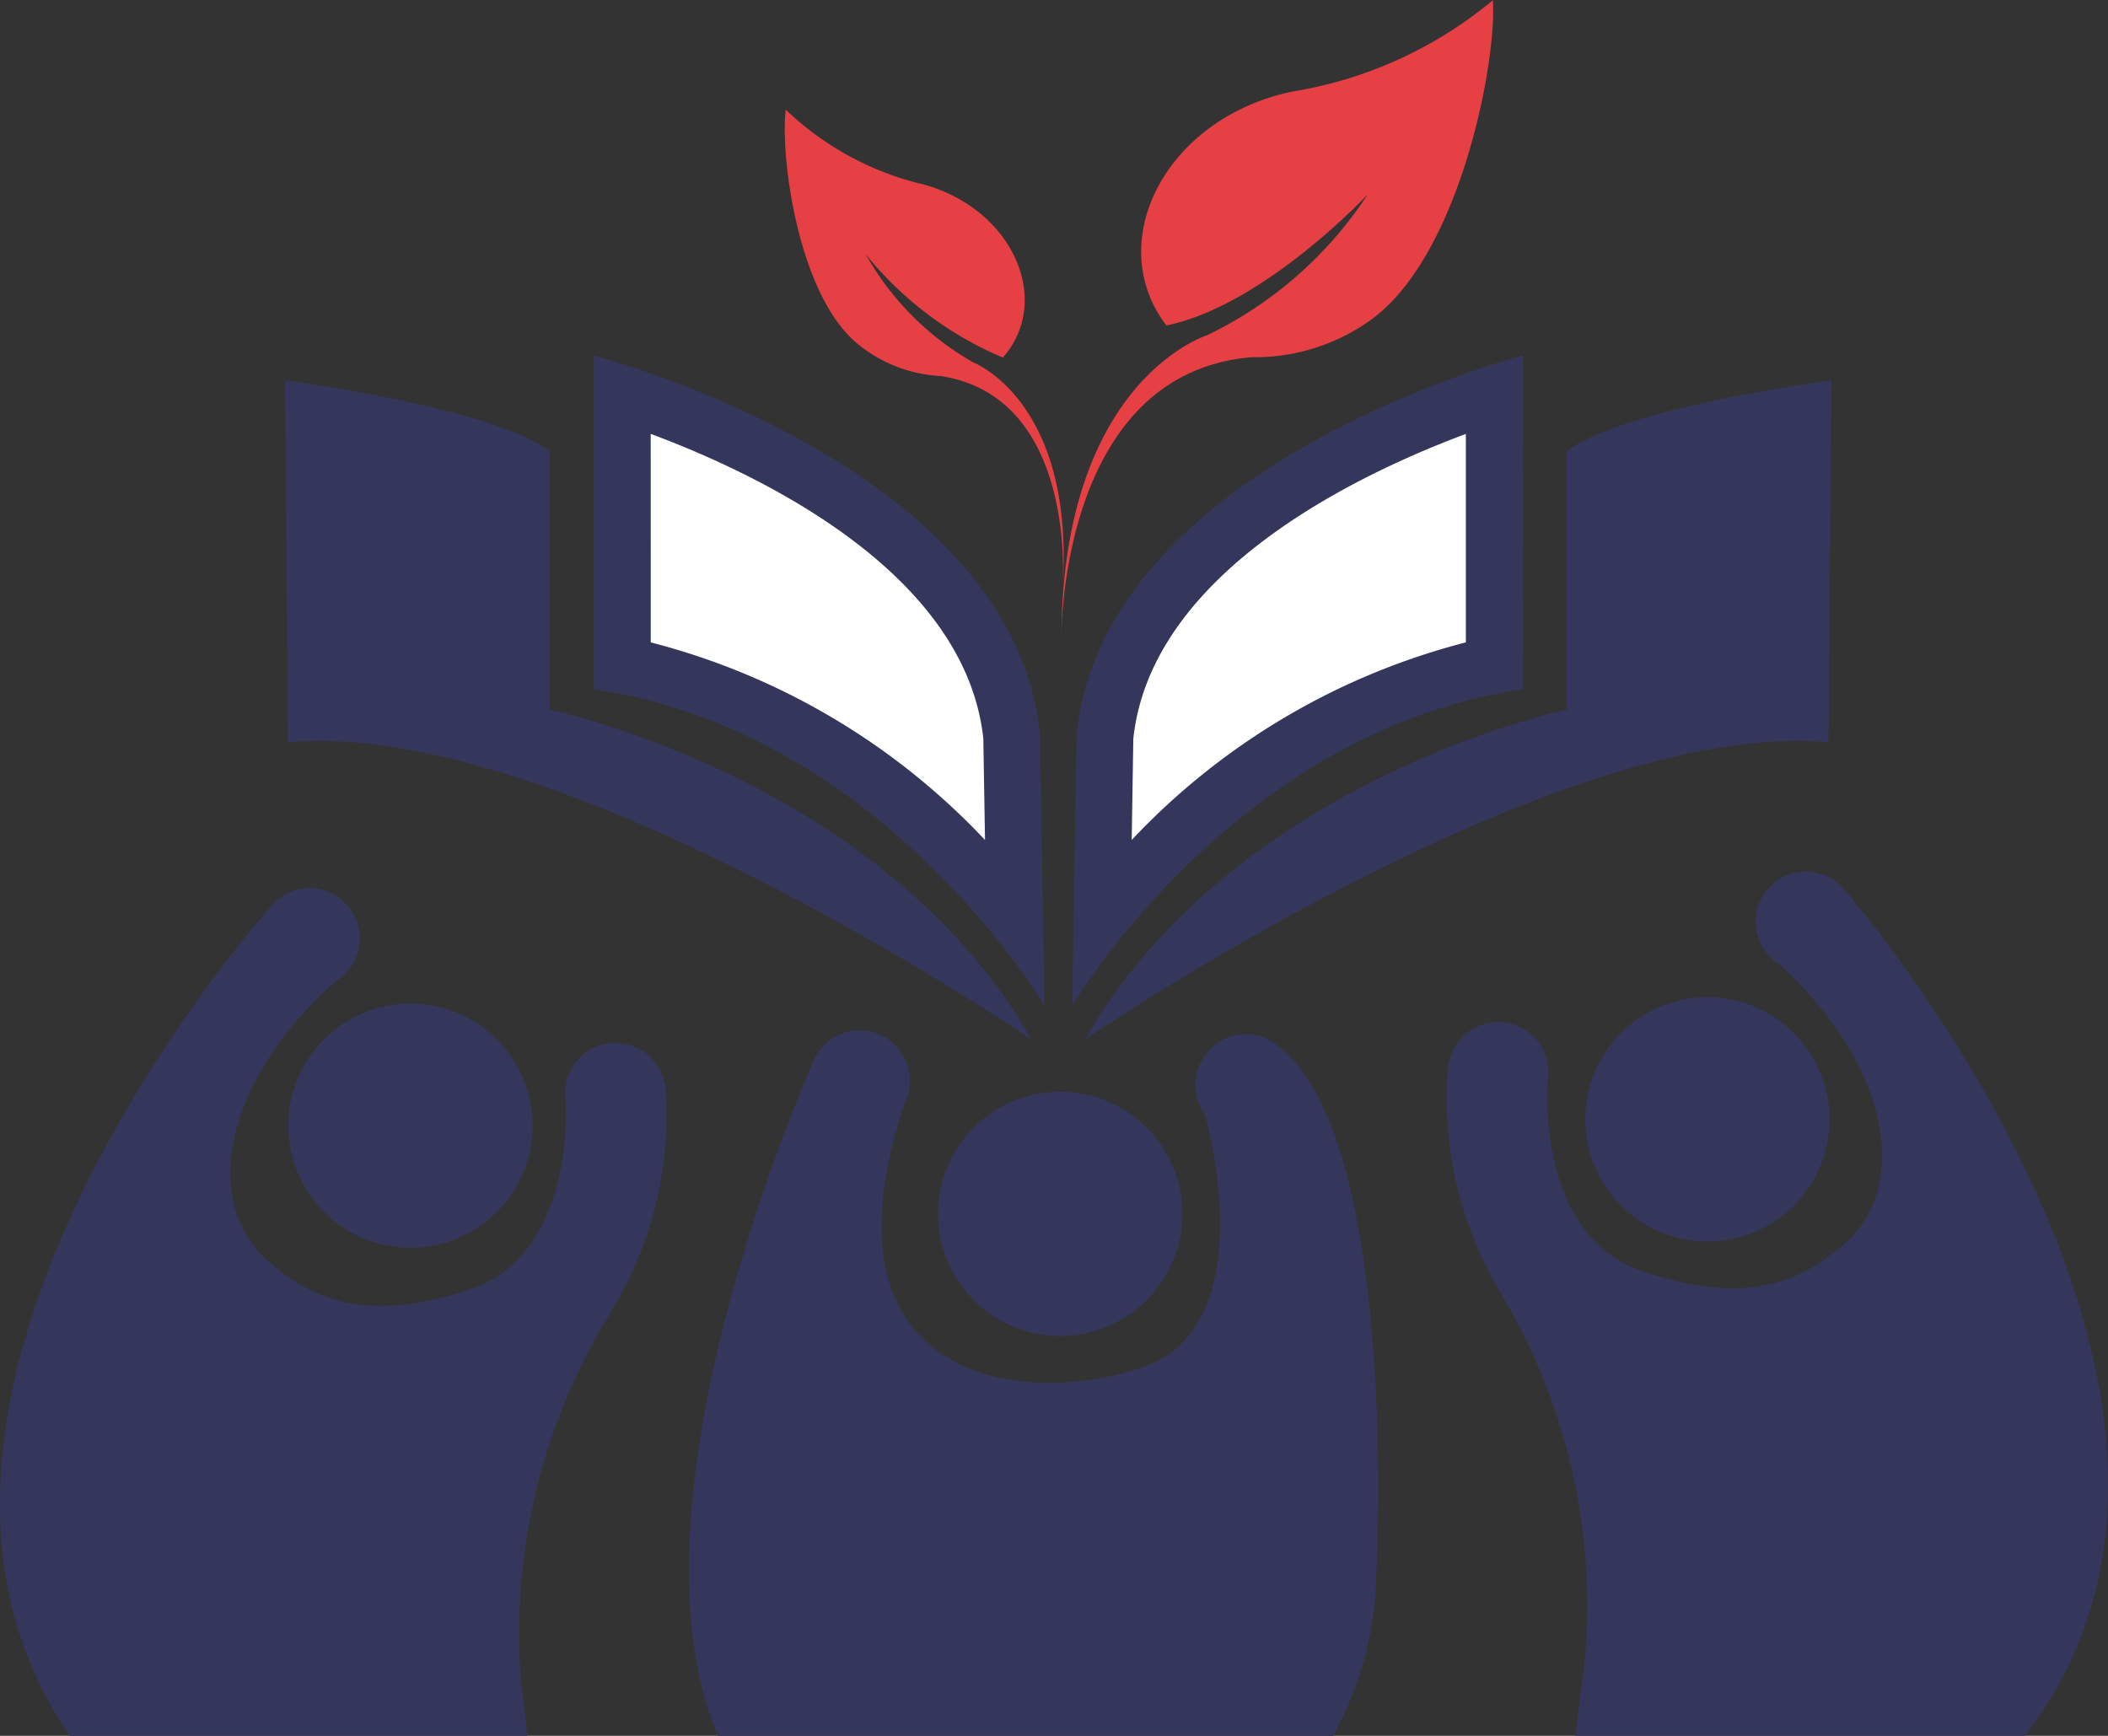 <svg id="france-formation-logo" xmlns="http://www.w3.org/2000/svg" width="51" height="42" viewBox="0 0 51 42">
  <rect x="0" y="0" width="51" height="42" fill="#333333" stroke="none"/>
  <path id="Path_10761" data-name="Path 10761" d="M348.028,283.652a2.955,2.955,0,1,1-2.954-2.956,2.954,2.954,0,0,1,2.954,2.956" transform="translate(-319.423 -254.28)" fill="#35365c"/>
  <path id="Path_10762" data-name="Path 10762" d="M336.168,282.122a2.954,2.954,0,1,1-2.848-3.059,2.953,2.953,0,0,1,2.848,3.059" transform="translate(-323.286 -254.779)" fill="#35365c"/>
  <path id="Path_10763" data-name="Path 10763" d="M354.19,292.361c0,.037-.041.965-.043,1a8.459,8.459,0,0,1-1.017,3.342H338.247c-2.466-5.8,2.368-16.458,2.368-16.458l.007,0a1.214,1.214,0,0,1,2.146,1.133c-2.243,6.685,2.732,7.417,5.727,6.417s1.556-6.046,1.556-6.046l-.065-.142a1.189,1.189,0,0,1-.183-.669,1.214,1.214,0,0,1,2.006-.919c2.861,2.175,2.381,12.341,2.381,12.341" transform="translate(-320.877 -254.702)" fill="#35365c"/>
  <path id="Path_10764" data-name="Path 10764" d="M339.725,287.314a14.7,14.7,0,0,0-2.148,8.955c.055.452.105.875.147,1.262H326.659c-5.73-8.3,4.921-20.138,4.921-20.138l.005,0a1.2,1.2,0,0,1,1.027-.362,1.215,1.215,0,0,1,.483,2.238c-2.674,2.356-3.309,5.345-1.625,6.791.977.84,2.252,1.531,4.85.676,2.159-.71,2.341-3.4,2.341-4.285,0-.18-.007-.286-.007-.286a1.2,1.2,0,0,1-.005-.344,1.215,1.215,0,0,1,2.377-.162.592.592,0,0,1,.038.151,9.115,9.115,0,0,1-1.34,5.5" transform="translate(-324.966 -255.531)" fill="#35365c"/>
  <path id="Path_10765" data-name="Path 10765" d="M353.932,282.027a2.955,2.955,0,1,0,2.823-3.081,2.955,2.955,0,0,0-2.823,3.081" transform="translate(-315.575 -254.815)" fill="#35365c"/>
  <path id="Path_10766" data-name="Path 10766" d="M365.371,297.629H354.5c.061-.5.136-1.092.22-1.736a14.694,14.694,0,0,0-2.031-8.983,9.146,9.146,0,0,1-1.266-5.516.791.791,0,0,1,.041-.154,1.215,1.215,0,0,1,2.375.195,1.246,1.246,0,0,1-.009.344s-.012.141-.012.375c0,.967.2,3.51,2.285,4.226,2.586.888,3.87.215,4.858-.612,1.7-1.424,1.108-4.422-1.535-6.812a1.214,1.214,0,1,1,1.537-1.855v0s10.78,12.308,4.409,20.533" transform="translate(-316.386 -255.629)" fill="#35365c"/>
  <path id="Path_10767" data-name="Path 10767" d="M345.176,276.076c.506-4.933,7.042-7.518,9.42-8.3v6.571A16.735,16.735,0,0,0,345.1,280.4Z" transform="translate(-318.447 -258.246)" fill="#fff"/>
  <path id="Path_10768" data-name="Path 10768" d="M354.084,268.967v5.045A16.86,16.86,0,0,0,346,278.793l.039-2.454c.433-4,5.364-6.371,8.048-7.372m1.374-1.894s-10.151,2.608-10.794,9.185l-.107,6.541s3.93-6.648,10.9-7.649Z" transform="translate(-318.62 -258.469)" fill="#35365c"/>
  <path id="Path_10769" data-name="Path 10769" d="M344.746,283.476s11.4-7.792,17.979-7.185l.071-8.757s-5,.644-6.4,1.715V275.5s-8.043,1.681-11.653,7.972" transform="translate(-318.488 -258.331)" fill="#35365c"/>
  <path id="Path_10770" data-name="Path 10770" d="M345.833,280.4a16.739,16.739,0,0,0-9.493-6.052v-6.57c2.38.784,8.916,3.376,9.42,8.3Z" transform="translate(-321.284 -258.245)" fill="#fff"/>
  <path id="Path_10771" data-name="Path 10771" d="M337.193,268.967c2.684,1,7.615,3.369,8.047,7.372l.041,2.454a16.867,16.867,0,0,0-8.087-4.781Zm-1.374-1.894v8.077c6.969,1,10.9,7.649,10.9,7.649l-.107-6.541C345.969,269.681,335.819,267.073,335.819,267.073Z" transform="translate(-321.45 -258.469)" fill="#35365c"/>
  <path id="Path_10772" data-name="Path 10772" d="M348.251,283.476s-11.4-7.792-17.978-7.185l-.071-8.757s5,.644,6.4,1.715V275.5s8.043,1.681,11.652,7.972" transform="translate(-323.305 -258.331)" fill="#35365c"/>
  <path id="Path_10773" data-name="Path 10773" d="M354.808,260.46a10.1,10.1,0,0,1-4.855,2.215c-3.086.645-4.59,3.65-3.049,5.66h0c2.366-.487,4.87-3.172,4.87-3.172a9.611,9.611,0,0,1-3.888,3.409c-.227.076-3.469,1.268-3.523,7.231.02-.966.327-6.338,4.6-6.7a4.814,4.814,0,0,0,2.839-.869c2.185-1.517,3.1-6.253,3-7.77" transform="translate(-318.684 -260.46)" fill="#e64044"/>
  <path id="Path_10774" data-name="Path 10774" d="M344.362,272.258c0-.05,0-.1,0-.149,0,.1,0,.149,0,.149" transform="translate(-318.711 -256.884)" fill="#35365c"/>
  <path id="Path_10775" data-name="Path 10775" d="M339.338,262.474a7.2,7.2,0,0,0,3.353,1.815c2.169.61,3.1,2.825,1.9,4.183h0a8.481,8.481,0,0,1-3.318-2.5,6.868,6.868,0,0,0,2.607,2.62c.158.065,2.413,1.072,2.161,5.327.032-.69.075-4.536-2.957-5a3.448,3.448,0,0,1-1.982-.757c-1.483-1.188-1.9-4.609-1.764-5.686" transform="translate(-320.328 -259.821)" fill="#e64044"/>
  <path id="Path_10776" data-name="Path 10776" d="M344.416,271.27c0-.036,0-.071.007-.105,0,.069-.007.105-.007.105" transform="translate(-318.694 -257.173)" fill="#35365c"/>
  <path id="Path_10777" data-name="Path 10777" d="M346.456,265.682l0,0h0v0" transform="translate(-318.037 -258.805)" fill="#35365c"/>
</svg>
